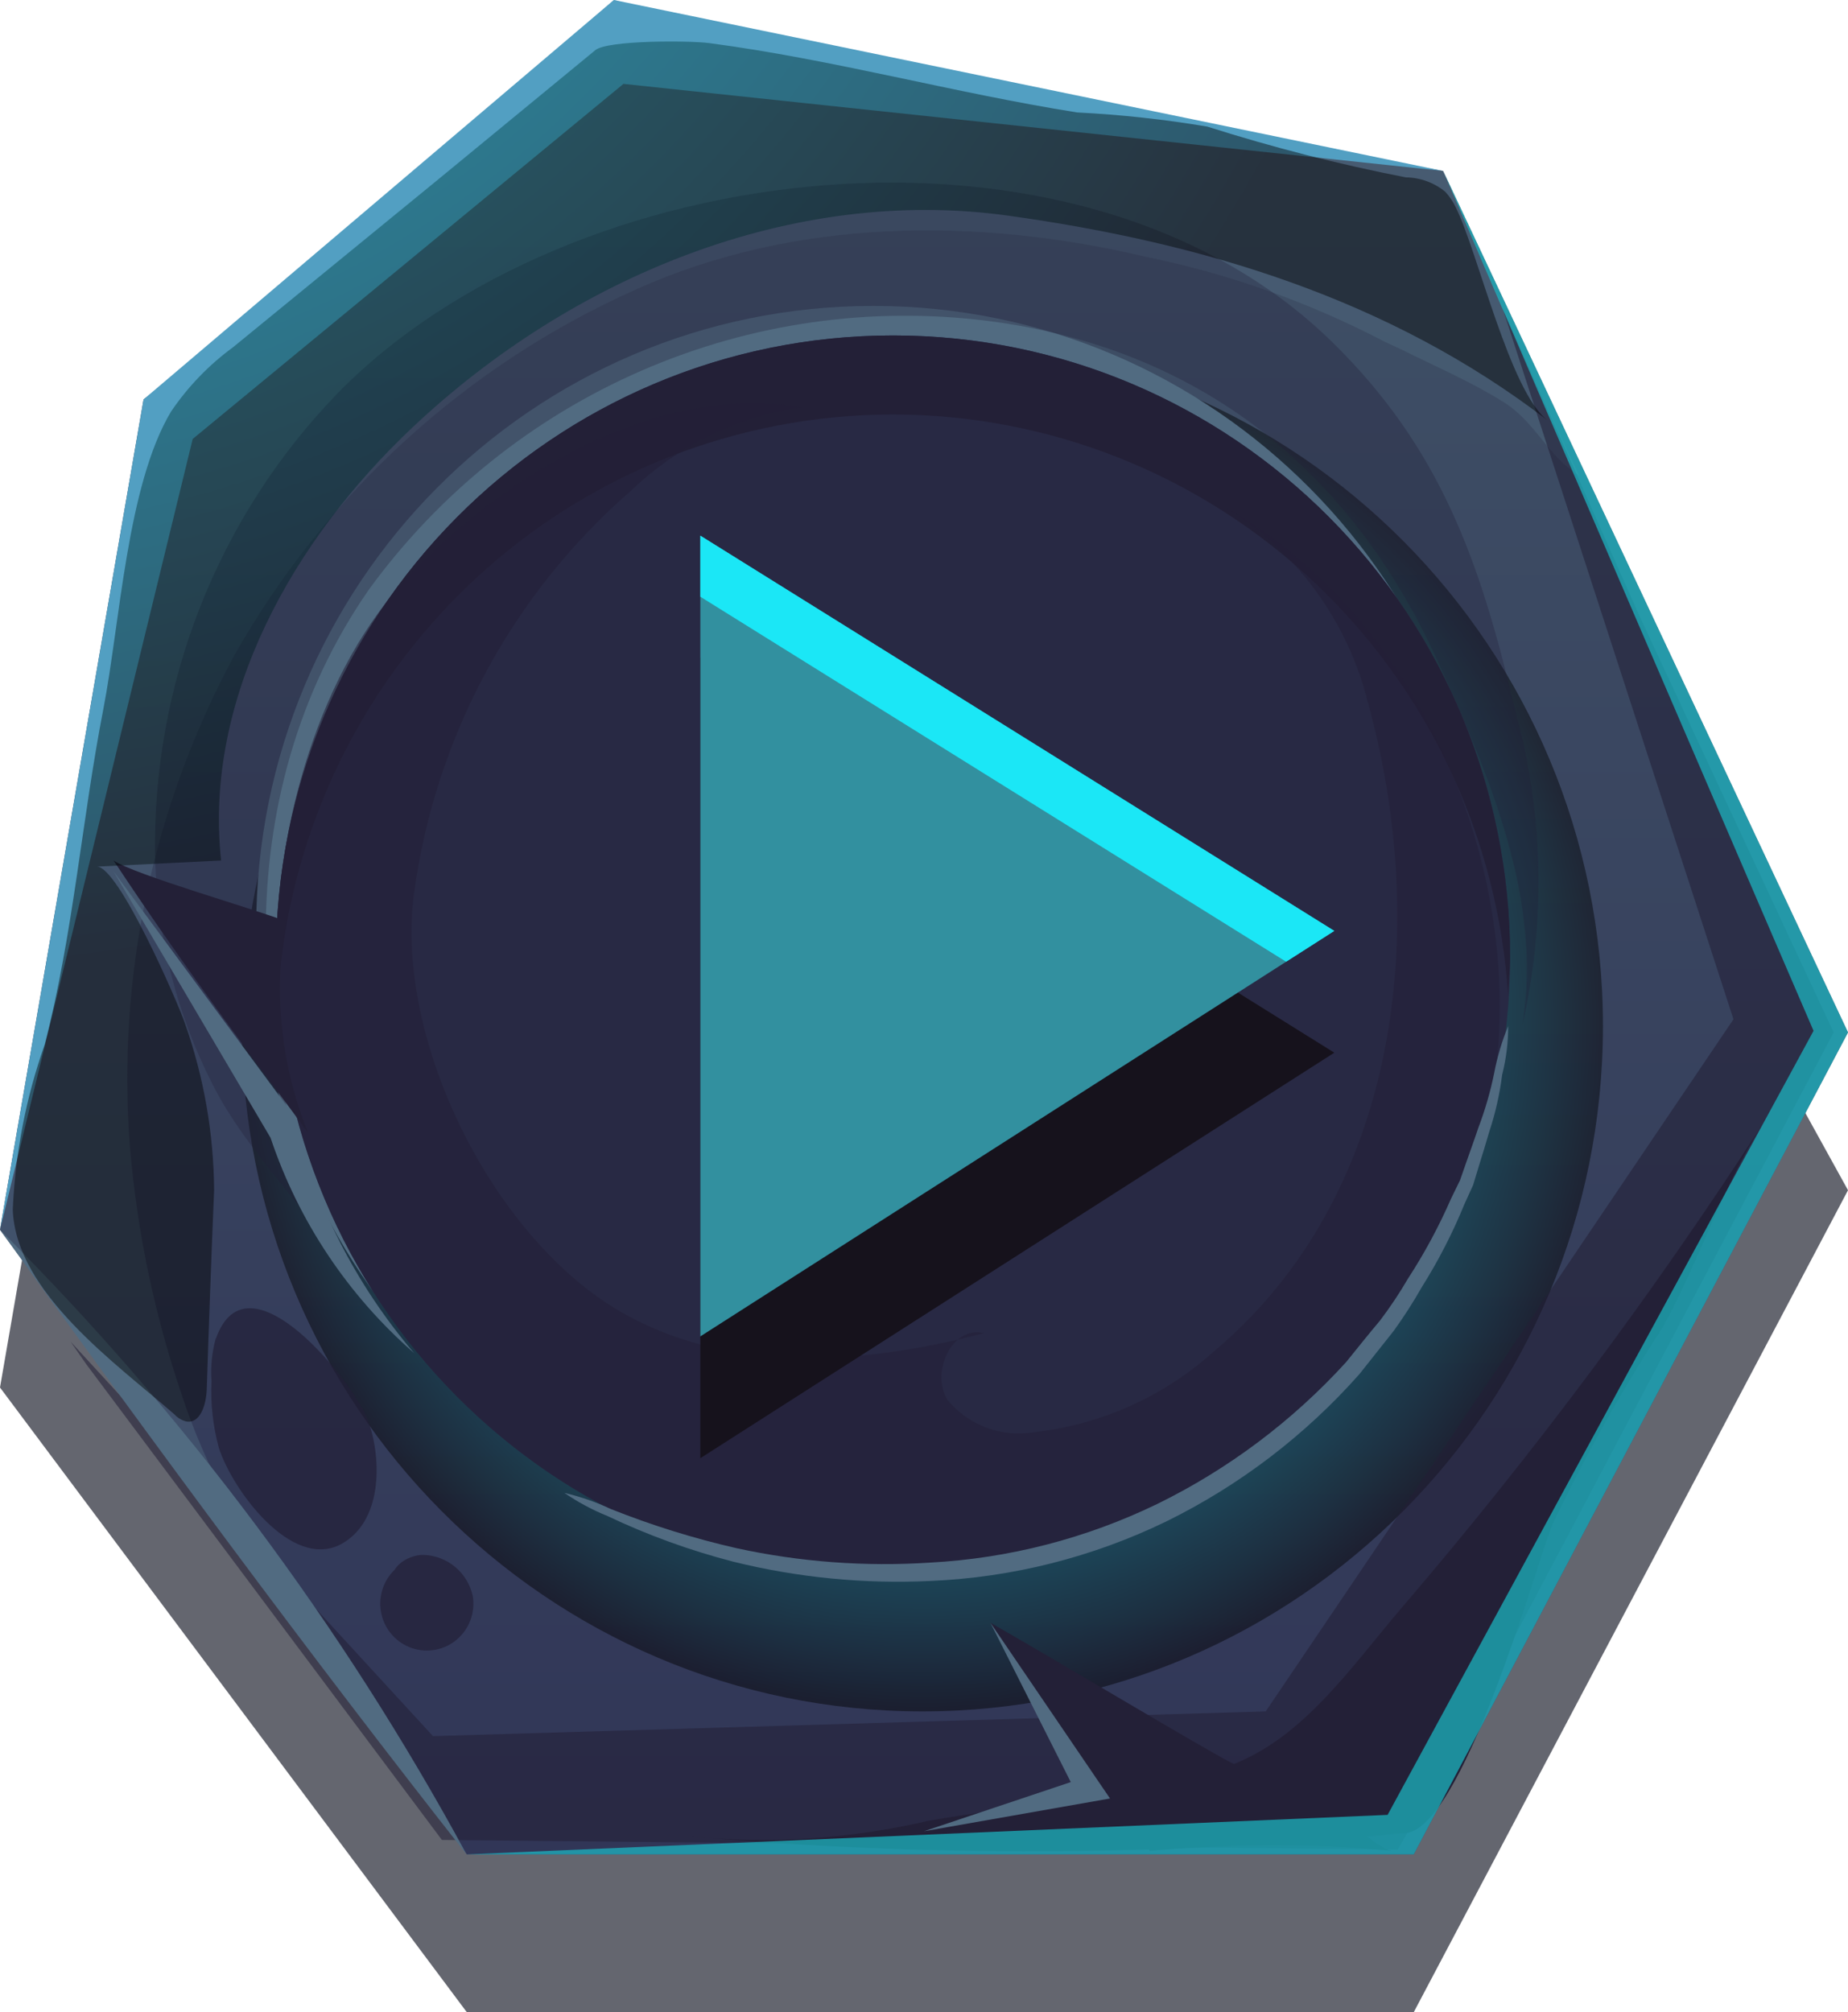 <svg width="90" height="98" viewBox="0 0 90 98" fill="none" xmlns="http://www.w3.org/2000/svg">
<g clip-path="url(#clip0_65_9056)">
<path opacity="0.65" d="M30.611 9.124L6.992 27.137L0 67.577L22.733 98H68.852L90 57.968L66.303 15.055L30.611 9.124Z" fill="#111422"/>
<path d="M30.611 1.44L6.992 19.453L0 59.892L22.733 90.316H68.852L90 50.283L70.281 8.326L30.611 1.44Z" fill="url(#paint0_linear_65_9056)"/>
<path style="mix-blend-mode:screen" opacity="0.45" d="M44.922 83.352C63.227 83.352 78.066 68.406 78.066 49.97C78.066 31.534 63.227 16.589 44.922 16.589C26.617 16.589 11.778 31.534 11.778 49.97C11.778 68.406 26.617 83.352 44.922 83.352Z" fill="url(#paint1_radial_65_9056)"/>
<path d="M42.529 75.433C59.127 75.433 72.581 61.882 72.581 45.166C72.581 28.45 59.127 14.899 42.529 14.899C25.932 14.899 12.477 28.45 12.477 45.166C12.477 61.882 25.932 75.433 42.529 75.433Z" fill="#516B81"/>
<path d="M43.493 76.872C60.09 76.872 73.544 63.321 73.544 46.605C73.544 29.889 60.09 16.338 43.493 16.338C26.896 16.338 13.441 29.889 13.441 46.605C13.441 63.321 26.896 76.872 43.493 76.872Z" fill="#282944"/>
<path d="M43.493 20.188C51.128 20.193 58.474 23.125 64.039 28.39C69.604 33.655 72.969 40.856 73.451 48.53C73.451 47.889 73.544 47.263 73.544 46.605C73.544 38.578 70.378 30.88 64.743 25.203C59.107 19.527 51.463 16.338 43.493 16.338C35.523 16.338 27.879 19.527 22.243 25.203C16.607 30.88 13.441 38.578 13.441 46.605C13.441 47.263 13.441 47.889 13.534 48.53C14.012 40.855 17.377 33.651 22.942 28.386C28.508 23.12 35.857 20.189 43.493 20.188Z" fill="#232037"/>
<path opacity="0.55" d="M43.493 76.873C49.579 76.842 55.514 74.965 60.526 71.487C65.537 68.008 69.391 63.09 71.587 57.373C75.875 45.917 70.328 30.502 59.482 24.602C61.252 25.651 62.795 27.046 64.022 28.704C65.25 30.362 66.136 32.25 66.63 34.258C69.644 45.213 68.184 58.218 59.094 65.84C56.657 68.025 53.605 69.393 50.361 69.752C49.584 69.884 48.787 69.81 48.048 69.535C47.309 69.26 46.655 68.796 46.15 68.187C45.295 66.841 46.383 64.54 47.906 64.932C41.986 66.497 35.304 66.935 30.036 63.774C23.914 60.096 19.252 50.628 20.154 43.585C21.173 35.933 24.944 28.922 30.751 23.882C33.033 21.701 35.934 20.29 39.049 19.844C32.041 18.655 24.784 22.974 20.014 27.935C15.508 32.63 13.441 40.267 13.441 46.715C13.47 54.724 16.649 62.394 22.281 68.046C27.914 73.699 35.541 76.873 43.493 76.873Z" fill="#232037"/>
<path opacity="0.42" d="M68.23 17.012C69.893 17.841 71.618 18.576 73.218 19.578C74.819 20.58 75.378 22.239 76.916 23.162C75.067 19.39 70.281 8.341 70.281 8.341C70.281 8.341 54.867 6.276 48.729 4.57C42.281 2.77 36.298 1.8 29.896 0L7.956 19.218L0 59.908L11.887 75.824C13.006 76.685 14.14 77.546 15.29 78.375C12.369 76.293 9.914 71.239 8.842 67.905C7.515 63.991 6.669 59.929 6.324 55.808C5.692 47.501 7.468 39.188 11.436 31.879C15.898 23.991 22.755 17.754 31 14.085C38.769 10.595 47.657 10.579 55.862 12.52C59.897 13.349 63.798 14.74 67.453 16.652L68.23 17.012Z" fill="#516B81"/>
<path d="M70.281 8.326L29.896 0L6.992 19.453L0 59.892L9.385 21.378L30.363 4.085L70.281 8.326Z" fill="#529FC2"/>
<path opacity="0.56" d="M68.075 90.081L70.95 85.026L89.301 50.283L79.822 29.954L73.141 14.899L84.422 49.642L61.642 83.352L21.086 84.557L3.434 65.339L4.195 66.434L21.521 89.612L68.075 90.081Z" fill="#232037"/>
<path opacity="0.31" d="M17.963 28.718C21.377 24.024 25.975 20.336 31.281 18.036C36.587 15.735 42.407 14.906 48.139 15.634C58.441 16.965 65.822 22.912 70.033 32.239C72.566 37.842 75.145 43.883 74.135 49.955C75.299 44.867 75.176 39.567 73.778 34.54C72.084 27.341 70.157 21.832 64.889 16.667C52.459 4.492 27.674 7.606 16.409 19.187C13.53 22.169 11.265 25.696 9.745 29.564C8.225 33.431 7.479 37.564 7.552 41.723C7.639 45.582 8.596 49.37 10.349 52.803C12.151 56.387 15.337 59.063 17.093 62.569C11.84 51.958 10.986 38.781 17.963 28.718Z" fill="#232037"/>
<path d="M68.37 89.283C56.756 90.41 45.063 90.457 33.44 89.424C37.39 89.83 41.38 89.577 45.249 88.673C49.91 87.859 54.976 87.546 59.42 86.153C63.289 84.948 65.636 81.38 68.324 78.234C74.678 70.814 80.528 62.971 85.836 54.759C83.894 57.764 82.728 61.504 80.972 64.65C78.957 67.754 77.151 70.99 75.565 74.337C74.772 76.403 71.167 89.283 68.37 89.283Z" fill="#232037"/>
<path d="M48.232 79.032C50.633 82.866 53.227 86.575 56.001 90.144C59.94 89.784 63.903 89.784 67.842 90.144C67.08 90.144 64.858 87.859 63.91 87.436C62.357 86.732 61.067 86.466 59.529 85.621C55.753 83.477 52.008 81.192 48.232 79.032Z" fill="#232037"/>
<path d="M48.232 79.032L54.059 87.593L45 89.189L52.148 86.795L48.232 79.032Z" fill="#516B81"/>
<path opacity="0.7" d="M70.281 8.326L90 50.283L68.852 90.316H22.733L67.578 88.391L88.322 50.205L70.281 8.326Z" fill="#1CBCC8"/>
<path d="M0 59.893C9.001 68.877 16.658 79.131 22.733 90.332C15.088 80.613 7.521 70.362 0 59.893Z" fill="#516B81"/>
<path d="M5.532 41.911C6.588 42.615 12.26 44.227 13.923 44.868C13.306 48.341 13.684 51.918 15.01 55.182C12.726 52.052 9.385 47.732 5.532 41.911Z" fill="#232037"/>
<path d="M5.532 42.443L14.28 54.29C15.294 58.579 17.314 62.561 20.169 65.902C16.952 63.097 14.538 59.477 13.177 55.417L5.532 42.443Z" fill="#516B81"/>
<path style="mix-blend-mode:screen" opacity="0.45" d="M21.195 8.858L11.343 16.917C10.167 17.779 9.148 18.837 8.329 20.047C6.184 23.631 5.843 30.361 5.035 34.524C3.978 39.954 3.574 45.479 2.175 50.878C1.262 53.466 0.739 56.178 0.622 58.922C0.777 62.975 5.672 66.418 8.5 68.891C8.657 69.063 8.863 69.183 9.09 69.235C9.758 69.329 10.038 68.421 10.069 67.67C10.173 64.446 10.292 61.212 10.427 57.967C10.408 55.205 9.93 52.464 9.012 49.861C8.624 48.718 5.765 42.208 4.724 42.208L10.768 41.91C9.914 33.976 14.311 26.26 20.091 20.814C27.861 13.49 38.583 9.045 49.087 10.501C58.55 11.816 67.64 14.539 75.363 20.47C73.529 19.061 71.975 12.269 70.903 10.11C70.771 9.83 70.598 9.571 70.39 9.343C69.846 8.895 69.166 8.647 68.463 8.639C65.198 8.001 61.971 7.175 58.798 6.166C56.7 5.813 54.583 5.583 52.459 5.477C46.445 4.523 40.572 2.895 34.527 2.097C33.532 1.972 29.586 1.956 28.995 2.441L21.195 8.858Z" fill="url(#paint2_radial_65_9056)"/>
<path d="M73.451 49.97C73.452 50.773 73.353 51.572 73.156 52.349C73.038 53.285 72.83 54.208 72.534 55.103C72.379 55.636 72.208 56.199 72.022 56.794L71.742 57.717L71.322 58.64C70.747 60.05 70.05 61.406 69.24 62.694C68.823 63.428 68.367 64.138 67.873 64.822L66.21 66.919C63.564 69.907 60.366 72.347 56.794 74.103C53.206 75.843 49.304 76.828 45.326 76.998C42.092 77.154 38.852 76.837 35.708 76.059C33.602 75.514 31.552 74.77 29.585 73.836C28.848 73.538 28.145 73.16 27.488 72.71C28.264 72.891 29.019 73.153 29.741 73.492C31.73 74.286 33.777 74.924 35.863 75.401C38.954 76.075 42.123 76.312 45.279 76.106C49.13 75.901 52.901 74.927 56.374 73.242C59.838 71.541 62.953 69.2 65.558 66.34C66.117 65.651 66.661 64.963 67.205 64.321C67.701 63.666 68.158 62.982 68.572 62.271C69.377 61.033 70.079 59.729 70.67 58.374L71.105 57.482L71.416 56.59C71.618 56.011 71.82 55.463 71.99 54.947C72.321 54.078 72.581 53.183 72.767 52.271C72.916 51.482 73.145 50.711 73.451 49.97Z" fill="#516B81"/>
<path opacity="0.71" d="M10.504 65.198C10.32 65.87 10.252 66.568 10.302 67.263C10.249 68.361 10.37 69.46 10.659 70.519C11.312 72.553 14.187 76.481 16.595 75.214C18.615 74.134 18.6 71.145 17.962 69.282C17.326 67.42 12.073 60.816 10.52 65.182L10.504 65.198Z" fill="#232037"/>
<path opacity="0.71" d="M19.206 76.466C18.927 76.739 18.722 77.08 18.612 77.456C18.501 77.832 18.489 78.231 18.576 78.613C18.662 78.995 18.846 79.349 19.107 79.639C19.369 79.93 19.7 80.147 20.07 80.271C20.439 80.395 20.834 80.422 21.216 80.347C21.599 80.273 21.956 80.101 22.253 79.848C22.55 79.594 22.778 79.268 22.913 78.9C23.049 78.533 23.089 78.136 23.028 77.749C22.909 77.186 22.605 76.681 22.165 76.314C21.725 75.948 21.175 75.742 20.604 75.73C19.812 75.73 18.88 76.387 19.128 77.154L19.206 76.466Z" fill="#232037"/>
<path d="M34.107 32.02V71.02L64.983 51.27L34.107 32.02Z" fill="#16121C"/>
<path d="M34.107 26.088V65.088L64.983 45.338L34.107 26.088Z" fill="#32909F"/>
<path d="M64.983 45.338L34.107 26.088V29.062L62.636 46.84L64.983 45.338Z" fill="#1BE7F6"/>
</g>
<defs>
<linearGradient id="paint0_linear_65_9056" x1="45" y1="90.316" x2="45" y2="5.556" gradientUnits="userSpaceOnUse">
<stop stop-color="#313657"/>
<stop offset="0.98" stop-color="#3F5066"/>
</linearGradient>
<radialGradient id="paint1_radial_65_9056" cx="0" cy="0" r="1" gradientUnits="userSpaceOnUse" gradientTransform="translate(44.922 49.97) scale(33.144 33.381)">
<stop offset="0.27" stop-color="#00B2BA"/>
<stop offset="0.37" stop-color="#00AEB6"/>
<stop offset="0.48" stop-color="#00A2A9"/>
<stop offset="0.59" stop-color="#008E94"/>
<stop offset="0.7" stop-color="#007277"/>
<stop offset="0.81" stop-color="#004E52"/>
<stop offset="0.92" stop-color="#002324"/>
<stop offset="1"/>
</radialGradient>
<radialGradient id="paint2_radial_65_9056" cx="0" cy="0" r="1" gradientUnits="userSpaceOnUse" gradientTransform="translate(-4.46 -28.499) scale(75.378 75.918)">
<stop stop-color="#00B2BA"/>
<stop offset="1"/>
</radialGradient>
<clipPath id="clip0_65_9056">
<rect width="90" height="98" fill="white"/>
</clipPath>
</defs>
</svg>
